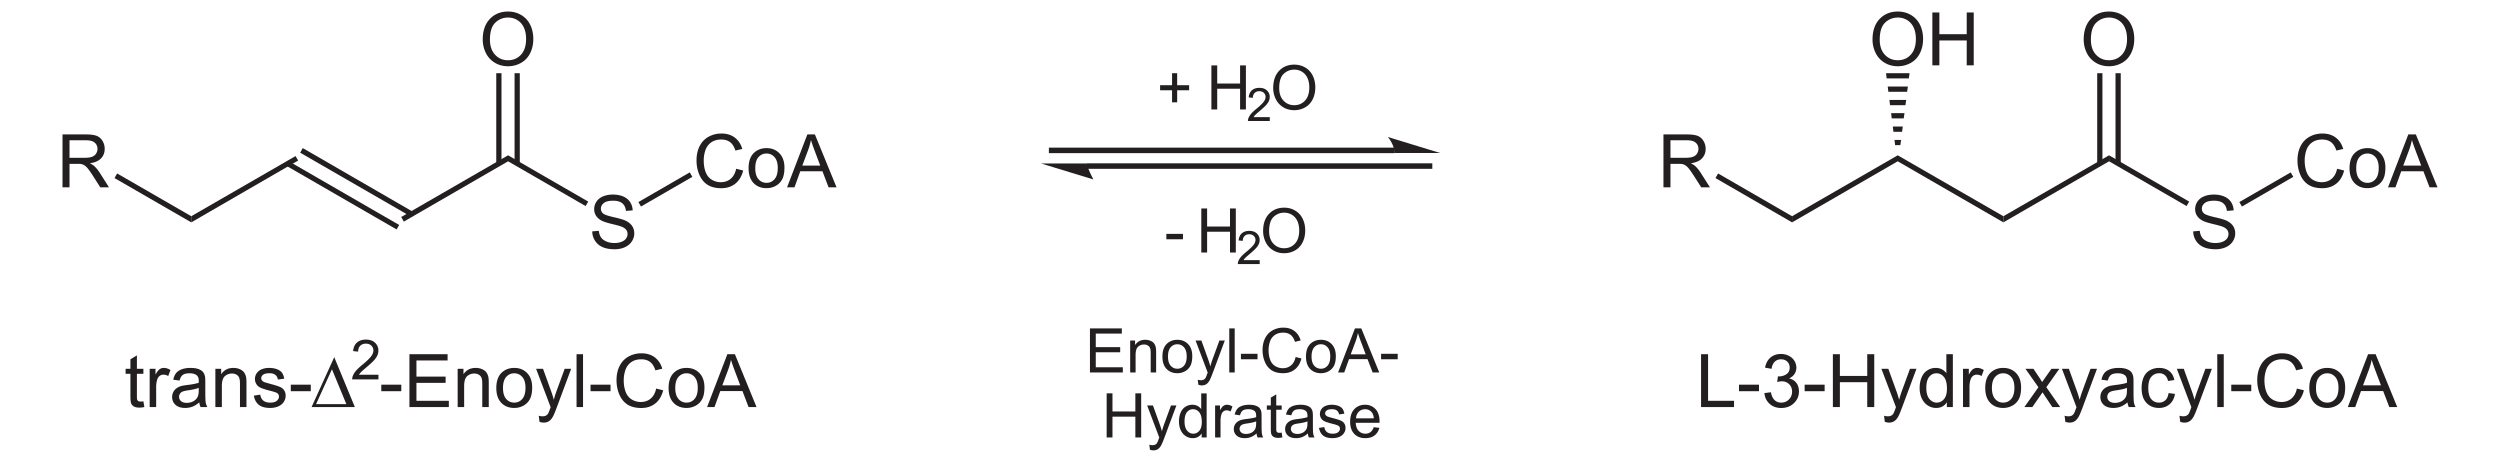 <svg xmlns="http://www.w3.org/2000/svg" width="772.082" height="142.654" style="overflow:visible;enable-background:new 0 0 772.082 142.654" xml:space="preserve"><path style="fill:none;stroke:#231f20;stroke-width:1.7" d="M430.708 46.444h-106.78m11.638 4.845h106.779"/><path style="fill:#231f20" d="m444.768 47.251-16.15-4.94s2.043 2.328 2.043 4.94h14.107M321.506 50.481h14.107c0 .998 2.043 4.94 2.043 4.94l-16.15-4.94"/><path style="fill:#231f20" d="m692.652 71.469 2.141-.188c.102.861.338 1.567.709 2.119.371.552.948.999 1.73 1.339.781.341 1.66.511 2.637.511.868 0 1.635-.129 2.299-.388.664-.258 1.158-.612 1.482-1.063a2.47 2.47 0 0 0 .486-1.474c0-.54-.158-1.012-.475-1.415-.316-.402-.834-.741-1.554-1.016-.462-.18-1.481-.46-3.062-.84-1.58-.379-2.686-.737-3.318-1.073-.819-.431-1.43-.964-1.832-1.602a3.933 3.933 0 0 1-.604-2.142c0-.867.246-1.679.74-2.434.492-.755 1.211-1.328 2.158-1.719.945-.392 1.998-.587 3.154-.587 1.275 0 2.398.206 3.373.616.973.411 1.723 1.016 2.246 1.813.523.797.805 1.702.844 2.711l-2.188.172c-.117-1.093-.514-1.917-1.189-2.476-.678-.558-1.676-.837-2.998-.837-1.376 0-2.379.253-3.008.758-.631.505-.945 1.113-.945 1.825 0 .619.223 1.128.67 1.526.438.399 1.58.809 3.43 1.228 1.85.419 3.119.785 3.809 1.098 1.002.461 1.742 1.045 2.219 1.753.479.708.717 1.522.717 2.445 0 .915-.262 1.776-.785 2.586-.523.81-1.274 1.438-2.254 1.888-.98.45-2.084.675-3.311.675-1.555 0-2.856-.227-3.906-.68-1.051-.453-1.875-1.135-2.473-2.045-.598-.91-.91-1.936-.942-3.084zM739.453 51.107l2.281.574c-.477 1.87-1.333 3.296-2.569 4.277-1.237.981-2.749 1.473-4.536 1.473-1.85 0-3.354-.377-4.514-1.132-1.159-.754-2.041-1.848-2.646-3.278s-.907-2.968-.907-4.609c0-1.79.342-3.353 1.023-4.686.684-1.333 1.654-2.347 2.915-3.038 1.26-.691 2.646-1.038 4.16-1.038 1.717 0 3.16.438 4.33 1.314 1.171.877 1.985 2.108 2.446 3.697l-2.234.527c-.398-1.25-.975-2.16-1.731-2.73-.756-.57-1.709-.855-2.855-.855-1.318 0-2.42.316-3.306.949-.885.633-1.508 1.482-1.866 2.549a10.301 10.301 0 0 0-.538 3.299c0 1.461.213 2.736.637 3.826.426 1.09 1.086 1.904 1.982 2.443a5.55 5.55 0 0 0 2.912.809c1.27 0 2.346-.367 3.227-1.102.881-.735 1.477-1.823 1.789-3.269zM743.488 50.908c0-2.306.641-4.015 1.921-5.124 1.07-.923 2.374-1.384 3.913-1.384 1.71 0 3.108.562 4.193 1.683 1.086 1.122 1.629 2.672 1.629 4.649 0 1.603-.24 2.863-.721 3.781a5.101 5.101 0 0 1-2.097 2.14 6.092 6.092 0 0 1-3.005.763c-1.742 0-3.149-.559-4.223-1.677-1.073-1.117-1.61-2.728-1.61-4.831zm2.172.002c0 1.595.347 2.788 1.041 3.581.694.794 1.568 1.19 2.621 1.19 1.045 0 1.915-.398 2.609-1.196.693-.797 1.041-2.012 1.041-3.646 0-1.54-.35-2.706-1.047-3.499-.698-.794-1.566-1.19-2.604-1.19-1.053 0-1.927.395-2.621 1.185-.693.789-1.04 1.98-1.04 3.575zM756 57.135l6.595-17.188h2.452l7.035 17.188h-2.59l-1.988-5.203h-7.213l-1.877 5.203H756zm4.955-7.063h5.823l-1.786-4.75c-.549-1.444-.958-2.632-1.227-3.563a21.351 21.351 0 0 1-.926 3.278l-1.884 5.035z" transform="matrix(.95 0 0 .95 19.302 3.566)"/><path style="fill:#231f20" d="m707.443 53.236.808 1.378-15.864 9.167-.808-1.376 15.864-9.169zM651.346 49.817v-1.853l24.747 14.297-.806 1.378-23.941-13.822z"/><path style="fill:#231f20" d="M618.713 68.674v-1.9l32.633-18.81v1.853l-32.633 18.857z"/><path style="fill:#231f20" d="M657.065 9.119c0-2.853.766-5.085 2.298-6.698C660.896.807 662.873 0 665.296 0c1.587 0 3.017.379 4.291 1.137a7.429 7.429 0 0 1 2.913 3.171c.669 1.355 1.003 2.894 1.003 4.612 0 1.743-.352 3.302-1.056 4.677-.703 1.375-1.699 2.417-2.989 3.124a8.547 8.547 0 0 1-4.174 1.061c-1.618 0-3.064-.391-4.338-1.172a7.55 7.55 0 0 1-2.896-3.2 9.705 9.705 0 0 1-.985-4.291zm2.344.029c0 2.07.557 3.701 1.671 4.893 1.114 1.192 2.512 1.787 4.192 1.787 1.712 0 3.121-.602 4.228-1.805 1.105-1.203 1.659-2.91 1.659-5.121 0-1.398-.236-2.619-.71-3.662-.473-1.043-1.164-1.852-2.075-2.426-.911-.574-1.933-.861-3.066-.861-1.61 0-2.996.553-4.157 1.658s-1.742 2.952-1.742 5.537z" transform="matrix(.95 0 0 .95 19.302 3.566)"/><path style="fill:#231f20" d="M647.688 22.599h1.614v27.93h-1.614v-27.93zM653.34 22.599h1.616v27.93h-1.616v-27.93zM586.08 49.817v-1.853l32.633 18.81v1.9l-32.632-18.857zM553.45 68.674v-1.9l32.63-18.81v1.853l-32.63 18.857z"/><path style="fill:#231f20" d="M520.449 57.135V39.947h7.615c1.527 0 2.689.154 3.484.464.795.309 1.431.854 1.906 1.637a4.9 4.9 0 0 1 .713 2.593c0 1.22-.393 2.249-1.181 3.086-.788.837-2.003 1.369-3.649 1.596.602.288 1.059.573 1.371.854.664.607 1.291 1.369 1.881 2.285l2.969 4.673h-2.84l-2.27-3.572c-.662-1.031-1.209-1.819-1.637-2.366-.43-.547-.813-.929-1.152-1.147a3.418 3.418 0 0 0-1.035-.457c-.258-.055-.678-.082-1.263-.082h-2.632v7.625h-2.28v-.001zm2.281-9.594h4.877c1.037 0 1.848-.107 2.432-.322.583-.215 1.027-.56 1.33-1.032.304-.473.455-.986.455-1.542 0-.813-.293-1.481-.881-2.005-.588-.524-1.518-.786-2.786-.786h-5.427v5.687z" transform="matrix(.95 0 0 .95 19.302 3.566)"/><path style="fill:#231f20" d="m529.793 54.994.808-1.425 22.848 13.205v1.9l-23.656-13.68z"/><path style="fill:#231f20" d="M532.675 128.584v-17.188h2.281v15.156h8.438v2.031h-10.719v.001zM545.007 123.428v-2.125h6.5v2.125h-6.5zM553.265 124.037l2.109-.281c.241 1.195.651 2.057 1.23 2.584.578.527 1.287.791 2.127.791.996 0 1.833-.344 2.514-1.03.68-.688 1.02-1.538 1.02-2.554 0-.968-.315-1.767-.948-2.396-.631-.628-1.435-.942-2.409-.942-.397 0-.894.078-1.485.234l.233-1.859c.141.016.253.023.339.023.895 0 1.699-.234 2.416-.703.715-.469 1.073-1.191 1.073-2.168 0-.773-.261-1.414-.781-1.922-.521-.508-1.194-.762-2.019-.762-.816 0-1.496.258-2.041.773-.545.515-.895 1.289-1.05 2.32l-2.109-.375c.257-1.414.842-2.51 1.754-3.287.912-.777 2.046-1.166 3.402-1.166a5.59 5.59 0 0 1 2.584.604c.787.403 1.39.952 1.806 1.647a4.23 4.23 0 0 1 .626 2.216c0 .742-.199 1.418-.598 2.028-.398.609-.988 1.094-1.77 1.453 1.016.234 1.805.721 2.367 1.46.563.738.844 1.663.844 2.772 0 1.501-.546 2.773-1.639 3.816-1.092 1.044-2.473 1.565-4.143 1.565-1.506 0-2.756-.449-3.751-1.349-.993-.896-1.561-2.061-1.701-3.492zM566.347 123.428v-2.125h6.5v2.125h-6.5zM575.526 128.584v-17.188h2.281v7.063h8.891v-7.063h2.281v17.188h-2.281v-8.094h-8.891v8.094h-2.281zM592.405 133.374l-.234-1.978c.462.125.864.188 1.208.188.47 0 .845-.078 1.126-.234.282-.156.513-.376.692-.657.133-.211.348-.734.646-1.57.039-.117.102-.289.188-.516l-4.734-12.476h2.255l2.601 7.197c.338.913.64 1.872.906 2.879.249-.956.543-1.894.88-2.815l2.655-7.261h2.108l-4.717 12.671c-.509 1.363-.904 2.303-1.186 2.817-.376.694-.807 1.202-1.293 1.526-.485.323-1.064.485-1.738.485-.408.001-.862-.085-1.363-.256zM612.577 128.584v-1.57c-.79 1.234-1.951 1.852-3.483 1.852a4.881 4.881 0 0 1-2.739-.821c-.833-.547-1.478-1.311-1.935-2.292-.458-.98-.687-2.108-.687-3.383 0-1.243.207-2.37.62-3.383.414-1.013 1.034-1.788 1.861-2.327a4.97 4.97 0 0 1 2.775-.81c.749 0 1.417.159 2.002.476.586.317 1.062.73 1.429 1.239v-6.168h2.109v17.188h-1.952v-.001zm-6.672-6.213c0 1.595.336 2.786 1.008 3.575.672.79 1.465 1.185 2.379 1.185.922 0 1.705-.377 2.35-1.132.645-.754.967-1.904.967-3.452 0-1.704-.328-2.954-.984-3.751-.656-.798-1.465-1.196-2.426-1.196-.938 0-1.721.383-2.35 1.149s-.944 1.973-.944 3.622zM617.831 128.584v-12.453h1.891v1.895c.485-.886.934-1.47 1.345-1.753a2.354 2.354 0 0 1 1.357-.423c.712 0 1.437.228 2.173.682l-.737 1.952c-.516-.297-1.029-.446-1.544-.446-.46 0-.873.139-1.239.416-.366.277-.628.662-.784 1.154a8.227 8.227 0 0 0-.352 2.461v6.516h-2.11v-.001zM625.058 122.357c0-2.306.641-4.015 1.921-5.124 1.07-.923 2.375-1.384 3.913-1.384 1.71 0 3.108.562 4.194 1.683 1.085 1.122 1.628 2.672 1.628 4.649 0 1.603-.24 2.863-.721 3.781a5.096 5.096 0 0 1-2.097 2.14 6.095 6.095 0 0 1-3.005.763c-1.741 0-3.149-.559-4.224-1.677-1.072-1.117-1.609-2.728-1.609-4.831zm2.171.002c0 1.595.347 2.788 1.041 3.581.694.794 1.567 1.19 2.621 1.19 1.045 0 1.915-.398 2.609-1.196.694-.797 1.041-2.012 1.041-3.646 0-1.54-.349-2.706-1.047-3.499-.698-.794-1.566-1.19-2.604-1.19-1.054 0-1.927.395-2.621 1.185-.693.789-1.04 1.981-1.04 3.575zM637.78 128.584l4.562-6.446-4.218-6.007h2.605l1.947 2.922a42.6 42.6 0 0 1 .871 1.382l.952-1.346 2.093-2.958h2.562l-4.233 5.995 4.516 6.458h-2.567l-2.582-3.867-.596-.931-3.331 4.798h-2.581zM651.093 133.374l-.234-1.978c.462.125.864.188 1.208.188.47 0 .845-.078 1.126-.234.282-.156.513-.376.692-.657.133-.211.348-.734.646-1.57.039-.117.102-.289.188-.516l-4.734-12.476h2.255l2.601 7.197c.338.913.64 1.872.906 2.879.249-.956.543-1.894.88-2.815l2.655-7.261h2.108l-4.717 12.671c-.509 1.363-.904 2.303-1.186 2.817-.376.694-.807 1.202-1.293 1.526-.485.323-1.064.485-1.738.485-.408.001-.862-.085-1.363-.256zM671.312 127.053c-.785.663-1.538 1.13-2.26 1.403a6.527 6.527 0 0 1-2.321.409c-1.365 0-2.414-.334-3.147-1.003-.733-.668-1.1-1.523-1.1-2.563 0-.61.139-1.168.415-1.672.277-.504.64-.909 1.088-1.214a5.058 5.058 0 0 1 1.516-.692c.412-.109 1.037-.215 1.871-.316 1.7-.203 2.951-.445 3.755-.728.008-.288.012-.472.012-.55 0-.858-.199-1.463-.597-1.814-.538-.476-1.337-.714-2.397-.714-.991 0-1.722.173-2.193.52-.471.347-.821.96-1.047 1.84l-2.063-.281c.188-.882.495-1.594.925-2.137.43-.542 1.05-.96 1.862-1.253.812-.292 1.753-.438 2.822-.438 1.062 0 1.924.125 2.588.375.663.25 1.151.563 1.464.942.312.379.53.857.655 1.435.07.359.105 1.009.105 1.946v2.814c0 1.963.045 3.204.136 3.725.09.521.269 1.02.536 1.497h-2.203c-.219-.437-.36-.946-.422-1.531zm-.172-4.719c-.765.313-1.913.578-3.443.797-.866.125-1.479.266-1.839.422a1.805 1.805 0 0 0-1.124 1.688c0 .563.212 1.031.637 1.406.425.375 1.047.563 1.865.563.811 0 1.531-.178 2.162-.534a3.281 3.281 0 0 0 1.392-1.459c.226-.477.339-1.18.339-2.108l.011-.775zM684.659 124.021l2.078.281c-.227 1.427-.807 2.545-1.741 3.352-.934.808-2.08 1.211-3.44 1.211-1.704 0-3.073-.557-4.108-1.671-1.036-1.113-1.554-2.711-1.554-4.79 0-1.345.223-2.521.668-3.529.445-1.008 1.123-1.765 2.033-2.269a6.02 6.02 0 0 1 2.971-.757c1.352 0 2.457.342 3.316 1.025.859.683 1.41 1.654 1.652 2.912l-2.047.313c-.195-.835-.541-1.462-1.037-1.884-.496-.421-1.096-.632-1.799-.632-1.063 0-1.926.382-2.59 1.144-.664.763-.996 1.969-.996 3.618 0 1.673.32 2.89.96 3.647.641.759 1.477 1.138 2.507 1.138.827 0 1.519-.254 2.073-.763.554-.507.906-1.29 1.054-2.346zM688.44 133.374l-.234-1.978c.462.125.864.188 1.208.188.47 0 .845-.078 1.126-.234.282-.156.513-.376.692-.657.133-.211.348-.734.646-1.57.039-.117.102-.289.188-.516l-4.734-12.476h2.255l2.601 7.197c.338.913.64 1.872.906 2.879.249-.956.543-1.894.88-2.815l2.655-7.261h2.108l-4.717 12.671c-.509 1.363-.904 2.303-1.186 2.817-.376.694-.807 1.202-1.293 1.526-.485.323-1.064.485-1.738.485-.407.001-.862-.085-1.363-.256zM700.487 128.584v-17.188h2.109v17.188h-2.109zM705.038 123.428v-2.125h6.5v2.125h-6.5zM726.374 122.557l2.281.574c-.476 1.87-1.333 3.296-2.569 4.277-1.237.981-2.75 1.473-4.537 1.473-1.85 0-3.354-.377-4.513-1.132-1.159-.754-2.041-1.848-2.646-3.278-.605-1.431-.907-2.968-.907-4.609 0-1.79.341-3.353 1.024-4.686.682-1.333 1.653-2.347 2.914-3.038 1.26-.691 2.646-1.038 4.16-1.038 1.717 0 3.16.438 4.33 1.314 1.171.877 1.986 2.108 2.446 3.697l-2.234.527c-.397-1.25-.976-2.16-1.731-2.73-.757-.57-1.709-.855-2.855-.855-1.318 0-2.42.316-3.306.949-.886.633-1.507 1.482-1.866 2.549a10.274 10.274 0 0 0-.538 3.299c0 1.461.212 2.736.638 3.826.424 1.09 1.085 1.904 1.981 2.443a5.549 5.549 0 0 0 2.911.809c1.271 0 2.347-.367 3.228-1.102.881-.735 1.478-1.824 1.789-3.269zM730.409 122.357c0-2.306.641-4.015 1.921-5.124 1.07-.923 2.375-1.384 3.913-1.384 1.71 0 3.108.562 4.194 1.683 1.085 1.122 1.628 2.672 1.628 4.649 0 1.603-.24 2.863-.721 3.781a5.096 5.096 0 0 1-2.097 2.14 6.095 6.095 0 0 1-3.005.763c-1.741 0-3.149-.559-4.224-1.677-1.072-1.117-1.609-2.728-1.609-4.831zm2.172.002c0 1.595.347 2.788 1.041 3.581.694.794 1.567 1.19 2.621 1.19 1.045 0 1.915-.398 2.609-1.196.694-.797 1.041-2.012 1.041-3.646 0-1.54-.349-2.706-1.047-3.499-.698-.794-1.566-1.19-2.604-1.19-1.054 0-1.927.395-2.621 1.185-.693.789-1.04 1.981-1.04 3.575zM742.92 128.584l6.596-17.188h2.452l7.035 17.188h-2.59l-1.988-5.203h-7.213l-1.877 5.203h-2.415zm4.956-7.063h5.823l-1.786-4.75c-.55-1.444-.958-2.632-1.227-3.563a21.58 21.58 0 0 1-.926 3.278l-1.884 5.035zM172.203 71.469l2.141-.188c.102.861.338 1.567.709 2.119.371.552.948.999 1.729 1.339.781.341 1.661.511 2.638.511.868 0 1.634-.129 2.298-.388.664-.258 1.159-.612 1.483-1.063.324-.45.486-.941.486-1.474 0-.54-.158-1.012-.475-1.415-.317-.402-.835-.741-1.554-1.016-.461-.18-1.482-.46-3.062-.84-1.58-.379-2.686-.737-3.318-1.073-.82-.431-1.431-.964-1.833-1.602a3.932 3.932 0 0 1-.603-2.142c0-.867.246-1.679.739-2.434.492-.755 1.212-1.328 2.158-1.719.946-.392 1.998-.587 3.155-.587 1.274 0 2.398.206 3.372.616.974.411 1.723 1.016 2.246 1.813.524.798.806 1.702.845 2.711l-2.188.172c-.117-1.093-.515-1.917-1.19-2.476-.677-.558-1.676-.837-2.997-.837-1.376 0-2.38.253-3.009.758-.63.505-.944 1.113-.944 1.825 0 .619.223 1.128.669 1.526.438.399 1.581.809 3.431 1.228 1.85.419 3.119.785 3.808 1.098 1.002.461 1.742 1.045 2.22 1.753.478.708.717 1.522.717 2.445 0 .915-.262 1.776-.785 2.586-.523.81-1.275 1.438-2.255 1.888-.98.45-2.084.675-3.31.675-1.555 0-2.857-.227-3.907-.68-1.051-.453-1.875-1.135-2.472-2.045-.596-.907-.911-1.936-.942-3.084zM219.003 51.107l2.281.574c-.476 1.87-1.333 3.296-2.569 4.277-1.237.981-2.75 1.473-4.537 1.473-1.85 0-3.354-.377-4.513-1.132-1.159-.754-2.041-1.848-2.646-3.278-.605-1.431-.907-2.968-.907-4.609 0-1.79.341-3.353 1.024-4.686.683-1.333 1.654-2.347 2.915-3.038 1.26-.691 2.646-1.038 4.16-1.038 1.717 0 3.16.438 4.33 1.314 1.171.877 1.986 2.108 2.446 3.697l-2.234.527c-.398-1.25-.975-2.16-1.731-2.73-.757-.57-1.709-.855-2.855-.855-1.318 0-2.42.316-3.306.949-.885.633-1.507 1.482-1.866 2.549a10.274 10.274 0 0 0-.538 3.299c0 1.461.212 2.736.637 3.826.425 1.09 1.085 1.904 1.982 2.443a5.552 5.552 0 0 0 2.912.809c1.271 0 2.346-.367 3.227-1.102.881-.735 1.476-1.823 1.788-3.269zM223.038 50.908c0-2.306.641-4.015 1.921-5.124 1.07-.923 2.375-1.384 3.913-1.384 1.71 0 3.108.562 4.194 1.683 1.085 1.122 1.628 2.672 1.628 4.649 0 1.603-.24 2.863-.721 3.781a5.096 5.096 0 0 1-2.097 2.14 6.092 6.092 0 0 1-3.005.763c-1.742 0-3.149-.559-4.223-1.677-1.073-1.117-1.61-2.728-1.61-4.831zm2.172.002c0 1.595.347 2.788 1.041 3.581.694.794 1.568 1.19 2.621 1.19 1.045 0 1.915-.398 2.609-1.196.694-.797 1.041-2.012 1.041-3.646 0-1.54-.349-2.706-1.047-3.499-.698-.794-1.566-1.19-2.604-1.19-1.053 0-1.927.395-2.621 1.185-.693.789-1.04 1.98-1.04 3.575zM235.549 57.135l6.595-17.188h2.452l7.035 17.188h-2.59l-1.988-5.203h-7.213l-1.877 5.203h-2.414zm4.956-7.063h5.823l-1.786-4.75c-.549-1.444-.958-2.632-1.227-3.563a21.465 21.465 0 0 1-.926 3.278l-1.884 5.035z" transform="matrix(.95 0 0 .95 19.302 3.566)"/><path style="fill:#231f20" d="m213.016 53.236.807 1.378-15.865 9.167-.807-1.376 15.865-9.169zM156.918 49.817v-1.853l24.748 14.297-.808 1.378-23.94-13.822zM124.713 68.436l-.807-1.425 33.012-19.047v1.853l-32.205 18.62z"/><path style="fill:#231f20" d="M136.615 9.119c0-2.853.766-5.085 2.298-6.698C140.445.807 142.423 0 144.846 0c1.587 0 3.017.379 4.291 1.137a7.437 7.437 0 0 1 2.914 3.171c.669 1.356 1.002 2.894 1.002 4.612 0 1.743-.352 3.302-1.055 4.677-.703 1.375-1.7 2.417-2.99 3.124a8.547 8.547 0 0 1-4.174 1.061c-1.618 0-3.064-.391-4.338-1.172a7.55 7.55 0 0 1-2.896-3.2 9.689 9.689 0 0 1-.985-4.291zm2.344.029c0 2.07.557 3.701 1.671 4.893 1.114 1.192 2.512 1.787 4.192 1.787 1.712 0 3.121-.602 4.228-1.805 1.106-1.203 1.659-2.91 1.659-5.121 0-1.398-.236-2.619-.709-3.662-.473-1.043-1.165-1.852-2.076-2.426-.911-.574-1.933-.861-3.066-.861-1.61 0-2.996.553-4.157 1.658s-1.742 2.952-1.742 5.537z" transform="matrix(.95 0 0 .95 19.302 3.566)"/><path style="fill:#231f20" d="M153.26 22.599h1.616v27.93h-1.615v-27.93zM158.913 22.599h1.615v27.93h-1.615v-27.93zM88.423 51.194l.808-1.377 34.057 19.664-.807 1.378-34.058-19.665zM92.698 47.156l.808-1.425 34.01 19.665-.808 1.378-34.01-19.618z"/><path style="fill:#231f20" d="M59.068 68.674v-1.9L91.273 48.2l.808 1.379-33.013 19.094z"/><path style="fill:#231f20" d="M0 57.135V39.947h7.614c1.528 0 2.689.154 3.485.464.795.309 1.431.854 1.906 1.637a4.9 4.9 0 0 1 .713 2.593c0 1.22-.394 2.249-1.181 3.086-.787.837-2.003 1.369-3.649 1.596.602.288 1.058.573 1.371.854.664.607 1.291 1.369 1.88 2.285l2.969 4.673h-2.84L10 53.563c-.663-1.031-1.209-1.819-1.638-2.366-.429-.547-.812-.929-1.152-1.148a3.404 3.404 0 0 0-1.035-.457c-.258-.055-.679-.082-1.263-.082H2.281v7.625H0zm2.281-9.594h4.877c1.037 0 1.847-.107 2.431-.322.583-.215 1.027-.56 1.331-1.032.303-.473.455-.986.455-1.542 0-.813-.294-1.481-.882-2.005-.588-.524-1.517-.786-2.786-.786H2.281v5.687z" transform="matrix(.95 0 0 .95 19.302 3.566)"/><path style="fill:#231f20" d="m35.366 54.994.807-1.425 22.895 13.205v1.9l-23.702-13.68z"/><path style="fill:#231f20" d="m26.297 126.705.313 1.863a7.857 7.857 0 0 1-1.597.188c-.767 0-1.361-.121-1.784-.364-.423-.242-.72-.561-.892-.956-.172-.395-.258-1.226-.258-2.493v-7.171h-1.563v-1.641h1.563v-3.082l2.109-1.266v4.348h2.109v1.641h-2.109v7.29c0 .603.037.99.11 1.162.074.172.194.31.361.411.167.101.406.152.717.152.233 0 .54-.027.921-.082zM28.34 128.584v-12.453h1.891v1.895c.485-.886.934-1.47 1.345-1.753a2.354 2.354 0 0 1 1.357-.423c.712 0 1.437.228 2.173.682l-.738 1.952c-.515-.297-1.029-.446-1.543-.446-.46 0-.873.139-1.239.416-.366.277-.628.662-.784 1.154a8.227 8.227 0 0 0-.352 2.461v6.516h-2.11v-.001zM44.473 127.053c-.785.663-1.538 1.13-2.26 1.403a6.525 6.525 0 0 1-2.322.409c-1.365 0-2.414-.334-3.147-1.003-.733-.668-1.1-1.523-1.1-2.563 0-.61.139-1.168.415-1.672.277-.504.64-.909 1.088-1.214a5.075 5.075 0 0 1 1.515-.692c.413-.109 1.037-.215 1.872-.316 1.7-.203 2.952-.445 3.755-.728.008-.288.012-.472.012-.55 0-.858-.199-1.463-.597-1.814-.538-.476-1.337-.714-2.397-.714-.991 0-1.722.173-2.193.52-.471.347-.821.96-1.047 1.84l-2.063-.281c.188-.882.496-1.594.925-2.137.43-.542 1.05-.96 1.862-1.253.812-.292 1.752-.438 2.822-.438 1.062 0 1.924.125 2.588.375.663.25 1.151.563 1.463.942.312.379.531.857.656 1.435.07.359.105 1.009.105 1.946v2.814c0 1.963.045 3.204.136 3.725.09.521.269 1.02.536 1.497h-2.203c-.218-.437-.359-.946-.421-1.531zm-.172-4.719c-.765.313-1.913.578-3.443.797-.866.125-1.479.266-1.839.422a1.805 1.805 0 0 0-1.124 1.688c0 .563.212 1.031.637 1.406.425.375 1.047.563 1.865.563.811 0 1.531-.178 2.162-.534a3.281 3.281 0 0 0 1.392-1.459c.226-.477.339-1.18.339-2.108l.011-.775zM49.695 128.584v-12.453h1.891v1.77c.915-1.367 2.235-2.051 3.963-2.051.75 0 1.44.135 2.069.404.629.271 1.1.624 1.413 1.062.313.438.532.957.657 1.56.078.391.117 1.075.117 2.052v7.657h-2.109v-7.575c0-.86-.082-1.504-.246-1.93a2.037 2.037 0 0 0-.872-1.021c-.418-.254-.908-.381-1.47-.381-.898 0-1.673.285-2.325.856-.651.57-.978 1.653-.978 3.248v6.802h-2.11zM62.199 124.865l2.094-.328c.117.837.443 1.479.978 1.925.535.446 1.283.669 2.243.669.968 0 1.687-.197 2.155-.593.468-.395.703-.857.703-1.39 0-.478-.206-.853-.618-1.126-.288-.188-1.005-.426-2.152-.716-1.544-.391-2.617-.729-3.215-1.015-.6-.285-1.054-.68-1.363-1.184a3.135 3.135 0 0 1-.464-1.671c0-.555.127-1.069.381-1.542.254-.473.6-.865 1.037-1.178.328-.242.775-.448 1.342-.616a6.383 6.383 0 0 1 1.822-.252c.977 0 1.834.142 2.572.423.738.282 1.283.664 1.635 1.146.352.482.594 1.125.727 1.932l-2.063.281c-.094-.644-.365-1.145-.813-1.506-.448-.36-1.082-.541-1.901-.541-.967 0-1.658.16-2.071.481-.414.32-.62.695-.62 1.126 0 .273.086.521.258.739.171.227.44.414.807.563.21.078.831.258 1.861.54 1.489.398 2.529.725 3.119.979.59.255 1.053.624 1.389 1.108.336.484.504 1.086.504 1.806 0 .703-.205 1.366-.616 1.987-.411.621-1.003 1.103-1.777 1.442-.774.339-1.649.51-2.627.51-1.618 0-2.852-.336-3.7-1.009-.851-.67-1.392-1.668-1.627-2.99zM74.215 123.428v-2.125h6.5v2.125h-6.5zM95.042 128.584H80.965l7.375-16.229 6.702 16.229zm-2.77-.969-4.678-11.328-5.159 11.328h9.837zM102.712 118.068v1.516h-8.531c-.012-.381.05-.747.186-1.099.218-.58.567-1.151 1.048-1.713.48-.562 1.17-1.211 2.07-1.947 1.396-1.153 2.342-2.064 2.84-2.734.498-.67.747-1.305.747-1.903 0-.626-.225-1.153-.675-1.584-.45-.43-1.037-.645-1.76-.645-.766 0-1.377.229-1.836.688-.459.459-.691 1.094-.697 1.905l-1.625-.172c.111-1.216.531-2.142 1.26-2.778.728-.638 1.706-.956 2.934-.956 1.239 0 2.22.343 2.942 1.029.722.686 1.083 1.536 1.083 2.55 0 .516-.106 1.023-.317 1.521-.211.498-.563 1.023-1.053 1.574-.491.551-1.304 1.307-2.44 2.268-.951.798-1.562 1.338-1.833 1.623a5.182 5.182 0 0 0-.673.856h6.33v.001zM103.633 123.428v-2.125h6.5v2.125h-6.5zM112.782 128.584v-17.188h12.406v2.031h-10.125v5.25h9.484v2.031h-9.484v5.844h10.531v2.031h-12.812v.001zM128.461 128.584v-12.453h1.891v1.77c.915-1.367 2.235-2.051 3.963-2.051.75 0 1.44.135 2.069.404.629.271 1.1.624 1.413 1.062.313.438.532.957.657 1.56.078.391.117 1.075.117 2.052v7.657h-2.109v-7.575c0-.86-.082-1.504-.246-1.93a2.037 2.037 0 0 0-.872-1.021c-.418-.254-.908-.381-1.47-.381-.898 0-1.673.285-2.325.856-.651.57-.978 1.653-.978 3.248v6.802h-2.11zM141.028 122.357c0-2.306.641-4.015 1.921-5.124 1.07-.923 2.375-1.384 3.913-1.384 1.71 0 3.108.562 4.194 1.683 1.085 1.122 1.628 2.672 1.628 4.649 0 1.603-.24 2.863-.721 3.781a5.096 5.096 0 0 1-2.097 2.14 6.092 6.092 0 0 1-3.005.763c-1.742 0-3.149-.559-4.223-1.677-1.073-1.117-1.61-2.728-1.61-4.831zm2.172.002c0 1.595.347 2.788 1.041 3.581.694.794 1.568 1.19 2.621 1.19 1.045 0 1.915-.398 2.609-1.196.694-.797 1.041-2.012 1.041-3.646 0-1.54-.349-2.706-1.047-3.499-.698-.794-1.566-1.19-2.604-1.19-1.053 0-1.927.395-2.621 1.185-.694.789-1.04 1.981-1.04 3.575zM155.063 133.374l-.234-1.978c.461.125.864.188 1.208.188.47 0 .845-.078 1.126-.234.282-.156.513-.376.692-.657.133-.211.348-.734.646-1.57.039-.117.102-.289.188-.516l-4.734-12.476h2.255l2.601 7.197c.338.913.64 1.872.906 2.879.25-.956.543-1.894.88-2.815l2.655-7.261h2.109l-4.717 12.671c-.509 1.363-.905 2.303-1.186 2.817-.376.694-.807 1.202-1.292 1.526-.486.323-1.065.485-1.739.485-.409.001-.863-.085-1.364-.256zM167.11 128.584v-17.188h2.109v17.188h-2.109zM171.661 123.428v-2.125h6.5v2.125h-6.5zM192.997 122.557l2.281.574c-.476 1.87-1.333 3.296-2.569 4.277-1.237.981-2.75 1.473-4.537 1.473-1.85 0-3.354-.377-4.513-1.132-1.159-.754-2.041-1.848-2.646-3.278-.605-1.431-.907-2.968-.907-4.609 0-1.79.341-3.353 1.024-4.686.683-1.333 1.654-2.347 2.915-3.038 1.26-.691 2.646-1.038 4.16-1.038 1.717 0 3.16.438 4.33 1.314 1.171.877 1.986 2.108 2.446 3.697l-2.234.527c-.398-1.25-.975-2.16-1.731-2.73-.757-.57-1.709-.855-2.855-.855-1.318 0-2.42.316-3.306.949-.885.633-1.507 1.482-1.866 2.549a10.274 10.274 0 0 0-.538 3.299c0 1.461.212 2.736.637 3.826.425 1.09 1.085 1.904 1.982 2.443a5.552 5.552 0 0 0 2.912.809c1.271 0 2.346-.367 3.227-1.102.881-.735 1.476-1.824 1.788-3.269zM197.032 122.357c0-2.306.641-4.015 1.921-5.124 1.07-.923 2.375-1.384 3.913-1.384 1.71 0 3.108.562 4.194 1.683 1.085 1.122 1.628 2.672 1.628 4.649 0 1.603-.24 2.863-.721 3.781a5.096 5.096 0 0 1-2.097 2.14 6.092 6.092 0 0 1-3.005.763c-1.742 0-3.149-.559-4.223-1.677-1.073-1.117-1.61-2.728-1.61-4.831zm2.172.002c0 1.595.347 2.788 1.041 3.581.694.794 1.568 1.19 2.621 1.19 1.045 0 1.915-.398 2.609-1.196.694-.797 1.041-2.012 1.041-3.646 0-1.54-.349-2.706-1.047-3.499-.698-.794-1.566-1.19-2.604-1.19-1.053 0-1.927.395-2.621 1.185-.694.789-1.04 1.981-1.04 3.575zM209.543 128.584l6.595-17.188h2.452l7.035 17.188h-2.59l-1.988-5.203h-7.213l-1.877 5.203h-2.414zm4.956-7.063h5.823l-1.786-4.75c-.549-1.444-.958-2.632-1.227-3.563a21.465 21.465 0 0 1-.926 3.278l-1.884 5.035zM588.416 9.119c0-2.853.766-5.085 2.297-6.698C592.246.807 594.223 0 596.646 0c1.586 0 3.017.379 4.291 1.137a7.441 7.441 0 0 1 2.913 3.171c.669 1.356 1.003 2.894 1.003 4.612 0 1.743-.352 3.302-1.056 4.677-.704 1.375-1.7 2.417-2.989 3.124a8.553 8.553 0 0 1-4.174 1.061c-1.619 0-3.064-.391-4.338-1.172a7.537 7.537 0 0 1-2.896-3.2 9.701 9.701 0 0 1-.984-4.291zm2.344.029c0 2.07.557 3.701 1.67 4.893 1.115 1.191 2.512 1.787 4.193 1.787 1.711 0 3.121-.602 4.227-1.805 1.106-1.203 1.66-2.91 1.66-5.121 0-1.398-.236-2.619-.71-3.662-.474-1.043-1.165-1.852-2.075-2.426-.911-.574-1.934-.861-3.066-.861-1.611 0-2.996.553-4.158 1.658-1.161 1.106-1.741 2.952-1.741 5.537zM607.865 17.484V.297h2.281V7.36h8.891V.297h2.281v17.188h-2.281V9.391h-8.891v8.094h-2.281v-.001z" transform="matrix(.95 0 0 .95 19.302 3.566)"/><path style="fill:#231f20" d="M582.47 22.599h7.268l-.237 1.615h-6.84l-.19-1.615zM582.993 26.731h6.222l-.236 1.615h-5.796l-.19-1.615zM583.515 30.864h5.178l-.237 1.616h-4.75l-.191-1.616zM584.038 34.949h4.133l-.238 1.615h-3.706l-.189-1.615zM584.562 39.081h3.087l-.237 1.615h-2.661l-.19-1.615zM585.083 43.214h2.043l-.238 1.616h-1.614l-.19-1.616z"/><path style="fill:#231f20" d="M334.012 117.334v-14.328h10.359v1.688h-8.469v4.391h7.938v1.688h-7.938v4.875h8.797v1.688h-10.687v-.002zM347.086 117.334v-10.391h1.594v1.475c.762-1.14 1.861-1.709 3.3-1.709.625 0 1.199.112 1.723.338.524.225.916.52 1.176.885.26.365.442.8.547 1.302.065.326.098.896.098 1.712v6.389h-1.766v-6.316c0-.718-.068-1.253-.205-1.608a1.702 1.702 0 0 0-.727-.852c-.348-.211-.756-.317-1.224-.317-.748 0-1.394.238-1.937.714-.543.477-.814 1.379-.814 2.709v5.671h-1.765v-.002zM357.569 112.139c0-1.924.533-3.349 1.6-4.275.891-.77 1.976-1.154 3.257-1.154 1.424 0 2.587.468 3.491 1.404.903.936 1.355 2.229 1.355 3.879 0 1.337-.2 2.389-.6 3.155a4.255 4.255 0 0 1-1.746 1.785 5.07 5.07 0 0 1-2.501.636c-1.45 0-2.622-.466-3.516-1.399-.893-.933-1.34-2.276-1.34-4.031zm1.812-.005c0 1.33.288 2.326.865 2.988.577.662 1.303.993 2.179.993.869 0 1.592-.333 2.169-.998s.865-1.679.865-3.042c0-1.285-.29-2.258-.87-2.92-.581-.662-1.302-.993-2.164-.993-.875 0-1.602.329-2.179.988-.577.659-.865 1.654-.865 2.984zM369.254 121.325l-.203-1.632c.387.104.724.156 1.013.156.393 0 .708-.065.943-.196.236-.13.43-.313.58-.548.111-.177.292-.614.541-1.313.033-.098.085-.241.157-.431l-3.938-10.419h1.887l2.162 6.01c.28.763.531 1.563.753 2.404a23.96 23.96 0 0 1 .727-2.347l2.222-6.067h1.758l-3.938 10.569c-.425 1.137-.756 1.92-.991 2.349-.314.578-.675 1.002-1.081 1.271-.406.269-.89.404-1.453.404-.34.002-.72-.069-1.139-.21zM379.301 117.334v-14.328h1.766v14.328h-1.766zM383.088 113.037v-1.766h5.406v1.766h-5.406zM400.873 112.301l1.891.479c-.396 1.558-1.109 2.745-2.141 3.563-1.032.818-2.291 1.227-3.779 1.227-1.541 0-2.795-.314-3.76-.942-.967-.629-1.701-1.539-2.205-2.731s-.756-2.472-.756-3.84c0-1.491.285-2.793.854-3.903.569-1.11 1.377-1.954 2.428-2.531 1.049-.576 2.205-.864 3.465-.864 1.43 0 2.633.365 3.607 1.095.975.73 1.654 1.756 2.037 3.079l-1.859.439c-.331-1.042-.813-1.8-1.441-2.275-.631-.476-1.424-.713-2.379-.713-1.099 0-2.017.264-2.754.791-.738.527-1.256 1.235-1.555 2.124a8.565 8.565 0 0 0-.449 2.749c0 1.218.178 2.28.531 3.188.355.908.906 1.587 1.654 2.036a4.631 4.631 0 0 0 2.428.674c1.061 0 1.957-.306 2.691-.918.734-.612 1.232-1.523 1.492-2.727zM404.238 112.139c0-1.924.533-3.349 1.6-4.275.891-.77 1.977-1.154 3.258-1.154 1.424 0 2.587.468 3.49 1.404.904.936 1.355 2.229 1.355 3.879 0 1.337-.199 2.389-.6 3.155a4.25 4.25 0 0 1-1.746 1.785 5.068 5.068 0 0 1-2.5.636c-1.45 0-2.622-.466-3.516-1.399-.893-.933-1.341-2.276-1.341-4.031zm1.813-.005c0 1.33.289 2.326.865 2.988.578.662 1.304.993 2.18.993.868 0 1.592-.333 2.168-.998.577-.665.865-1.679.865-3.042 0-1.285-.289-2.258-.869-2.92-.581-.662-1.303-.993-2.164-.993-.876 0-1.602.329-2.18.988-.576.659-.865 1.654-.865 2.984zM414.674 117.334l5.49-14.328h2.061l5.842 14.328h-2.158l-1.664-4.344h-6.012l-1.559 4.344h-2zm4.113-5.891h4.865l-1.488-3.958c-.457-1.203-.801-2.202-1.029-2.995a20.004 20.004 0 0 1-.777 2.764l-1.571 4.189zM428.654 113.037v-1.766h5.406v1.766h-5.406zM339.443 138.451v-14.328h1.891v5.891h7.438v-5.891h1.891v14.328h-1.891v-6.75h-7.438v6.75h-1.891zM353.512 142.442l-.203-1.632c.387.104.724.156 1.013.156.393 0 .708-.065.943-.196.236-.13.43-.313.58-.548.111-.177.292-.614.541-1.313.033-.098.085-.241.157-.431l-3.938-10.419h1.887l2.162 6.01c.28.763.531 1.563.753 2.404a23.96 23.96 0 0 1 .727-2.347l2.222-6.067h1.758l-3.938 10.569c-.425 1.137-.756 1.92-.991 2.349-.314.578-.675 1.002-1.081 1.271-.406.269-.89.404-1.453.404-.34.002-.72-.069-1.139-.21zM370.324 138.451v-1.317c-.659 1.035-1.627 1.552-2.905 1.552a4.08 4.08 0 0 1-2.284-.685c-.695-.457-1.233-1.094-1.614-1.913-.382-.818-.572-1.759-.572-2.822 0-1.037.172-1.978.517-2.822.345-.844.861-1.492 1.55-1.942a4.142 4.142 0 0 1 2.311-.675c.624 0 1.18.132 1.667.396.487.263.884.605 1.189 1.028v-5.127h1.766v14.328h-1.625v-.001zm-5.562-5.19c0 1.33.281 2.325.843 2.983.562.659 1.226.988 1.991.988.771 0 1.427-.314 1.966-.944.54-.629.809-1.589.809-2.881 0-1.422-.274-2.465-.824-3.13-.55-.665-1.226-.998-2.03-.998-.785 0-1.44.319-1.967.959-.526.639-.788 1.647-.788 3.023zM374.697 138.451V128.06h1.594v1.568c.403-.733.775-1.218 1.116-1.452a1.96 1.96 0 0 1 1.127-.351c.591 0 1.192.188 1.804.565l-.611 1.631c-.429-.256-.857-.384-1.286-.384-.383 0-.728.116-1.033.348-.305.232-.523.554-.653.965a6.92 6.92 0 0 0-.292 2.056v5.444h-1.766v.001zM388.186 137.154c-.658.56-1.289.955-1.895 1.186a5.421 5.421 0 0 1-1.948.346c-1.146 0-2.025-.278-2.641-.837-.615-.557-.923-1.27-.923-2.137 0-.509.116-.974.349-1.395a2.87 2.87 0 0 1 .913-1.012c.376-.255.8-.447 1.271-.578.347-.091.87-.179 1.571-.264 1.427-.17 2.477-.371 3.151-.606.006-.241.01-.396.01-.461 0-.719-.167-1.226-.502-1.52-.453-.398-1.126-.598-2.019-.598-.834 0-1.45.145-1.847.434-.397.289-.691.801-.882 1.535l-1.719-.234c.157-.734.415-1.327.775-1.779.359-.451.88-.799 1.561-1.043.68-.243 1.469-.365 2.365-.365.89 0 1.612.104 2.168.312.556.209.965.47 1.227.785.262.315.444.713.549 1.194.059.299.088.841.088 1.624v2.354c0 1.641.036 2.678.107 3.11.071.434.213.849.424 1.246h-1.844a4.25 4.25 0 0 1-.309-1.297zm-.141-3.922c-.644.262-1.609.483-2.897.667-.729.104-1.245.222-1.547.353a1.503 1.503 0 0 0-.946 1.411c0 .471.179.863.536 1.177.357.314.88.471 1.569.471.682 0 1.289-.148 1.82-.446a2.753 2.753 0 0 0 1.171-1.221c.19-.398.285-.986.285-1.764l.009-.648zM396.34 136.883l.234 1.553a6.518 6.518 0 0 1-1.326.156c-.638 0-1.133-.101-1.483-.304-.352-.201-.599-.467-.741-.797-.144-.329-.215-1.021-.215-2.078v-5.978h-1.297v-1.375h1.297v-2.568l1.766-1.055v3.623h1.766v1.375h-1.766v6.077c0 .502.031.825.093.969a.732.732 0 0 0 .302.343c.141.085.34.127.601.127.193 0 .45-.022.769-.068zM404.865 137.154c-.658.56-1.289.955-1.895 1.186a5.421 5.421 0 0 1-1.948.346c-1.146 0-2.025-.278-2.641-.837-.615-.557-.923-1.27-.923-2.137 0-.509.116-.974.349-1.395a2.87 2.87 0 0 1 .913-1.012c.376-.255.8-.447 1.271-.578.347-.091.87-.179 1.571-.264 1.427-.17 2.478-.371 3.151-.606.006-.241.01-.396.01-.461 0-.719-.168-1.226-.502-1.52-.453-.398-1.127-.598-2.02-.598-.834 0-1.449.145-1.847.434-.398.289-.691.801-.882 1.535l-1.719-.234c.157-.734.415-1.327.775-1.779.359-.451.88-.799 1.561-1.043.68-.243 1.469-.365 2.365-.365.89 0 1.612.104 2.168.312.557.209.966.47 1.228.785.262.315.444.713.55 1.194.059.299.088.841.088 1.624v2.354c0 1.641.035 2.678.107 3.11.071.434.213.849.424 1.246h-1.844a4.28 4.28 0 0 1-.31-1.297zm-.14-3.922c-.645.262-1.609.483-2.897.667-.729.104-1.245.222-1.547.353a1.503 1.503 0 0 0-.946 1.411c0 .471.179.863.536 1.177.357.314.88.471 1.569.471.682 0 1.288-.148 1.819-.446a2.753 2.753 0 0 0 1.171-1.221c.189-.398.285-.986.285-1.764l.01-.648zM408.473 135.357l1.734-.281c.098.696.37 1.229.816 1.601.447.37 1.072.556 1.874.556.81 0 1.409-.164 1.801-.493.392-.328.587-.714.587-1.156 0-.396-.172-.709-.515-.937-.239-.156-.838-.354-1.796-.596-1.29-.326-2.185-.608-2.684-.847-.499-.239-.877-.567-1.135-.988a2.618 2.618 0 0 1-.387-1.395c0-.463.105-.893.317-1.287.212-.394.501-.723.865-.983.273-.202.646-.374 1.119-.515a5.33 5.33 0 0 1 1.521-.21c.814 0 1.529.117 2.146.351.616.234 1.07.552 1.363.951.294.4.495.936.606 1.604l-1.719.234c-.078-.53-.305-.944-.68-1.241-.374-.297-.904-.446-1.588-.446-.809 0-1.385.134-1.73.4-.345.267-.518.579-.518.937a.96.96 0 0 0 .215.614c.144.188.368.345.675.469.176.065.693.215 1.554.448 1.244.333 2.112.605 2.604.817.491.212.877.521 1.157.925.279.405.42.907.42 1.508 0 .587-.171 1.141-.514 1.658-.342.52-.836.92-1.481 1.204-.645.284-1.375.426-2.19.426-1.35 0-2.378-.28-3.085-.839-.706-.56-1.157-1.389-1.352-2.489zM426.281 135.107l1.82.234c-.287 1.06-.817 1.882-1.592 2.467-.775.585-1.766.877-2.97.877-1.518 0-2.721-.468-3.609-1.403-.889-.937-1.333-2.249-1.333-3.938 0-1.748.449-3.104 1.348-4.069.898-.966 2.064-1.448 3.497-1.448 1.387 0 2.521.473 3.399 1.417.879.945 1.318 2.275 1.318 3.988 0 .105-.004.262-.01.47h-7.74c.064 1.142.388 2.015.967 2.622.58.605 1.303.909 2.169.909.645 0 1.195-.169 1.651-.507.456-.338.818-.877 1.085-1.619zm-5.777-2.859h5.797c-.078-.869-.3-1.521-.665-1.956-.561-.676-1.287-1.013-2.18-1.013-.808 0-1.487.27-2.038.808-.551.539-.855 1.26-.914 2.161zM360.706 29.506v-3.922h-3.891v-1.641h3.891v-3.891h1.656v3.891h3.891v1.641h-3.891v3.922h-1.656zM373.49 31.834V17.506h1.891v5.891h7.438v-5.891h1.891v14.328h-1.891v-6.75h-7.438v6.75h-1.891zM392.475 34.318v1.266h-7.102c-.01-.317.042-.622.154-.915.181-.483.47-.959.869-1.427.399-.468.973-1.009 1.725-1.624 1.166-.959 1.955-1.718 2.367-2.276.413-.559.619-1.088.619-1.587 0-.521-.188-.962-.562-1.32-.374-.358-.863-.538-1.464-.538-.636 0-1.146.19-1.527.572-.382.381-.575.909-.58 1.584l-1.352-.141c.093-1.012.442-1.783 1.048-2.313.605-.53 1.419-.796 2.439-.796 1.03 0 1.847.286 2.447.857.6.571.901 1.279.901 2.124 0 .431-.088.853-.264 1.268-.176.416-.468.853-.875 1.312-.408.459-1.085 1.089-2.032 1.89-.792.664-1.3 1.114-1.526 1.352a4.285 4.285 0 0 0-.559.714h5.274v-.002zM393.584 24.853c0-2.376.637-4.236 1.913-5.58 1.276-1.345 2.923-2.017 4.94-2.017 1.32 0 2.512.315 3.572.947a6.196 6.196 0 0 1 2.426 2.642c.557 1.129.836 2.41.836 3.842 0 1.451-.293 2.75-.879 3.896-.586 1.146-1.416 2.013-2.49 2.602a7.101 7.101 0 0 1-3.475.884c-1.348 0-2.553-.325-3.613-.977a6.268 6.268 0 0 1-2.41-2.665 8.084 8.084 0 0 1-.82-3.574zm1.953.024c0 1.726.463 3.085 1.391 4.077.928.993 2.09 1.489 3.49 1.489 1.425 0 2.598-.501 3.519-1.504.921-1.003 1.382-2.425 1.382-4.268 0-1.165-.197-2.183-.592-3.052-.393-.869-.969-1.543-1.727-2.021-.759-.479-1.609-.718-2.553-.718-1.342 0-2.494.461-3.461 1.382-.966.923-1.449 2.46-1.449 4.615zM358.847 74.038v-1.766h5.406v1.766h-5.406zM370.21 78.335V64.007h1.891v5.891h7.438v-5.891h1.891v14.328h-1.891v-6.75h-7.438v6.75h-1.891zM389.195 80.818v1.266h-7.102c-.01-.317.042-.622.154-.915.181-.483.47-.959.869-1.427.399-.468.973-1.009 1.725-1.624 1.166-.959 1.955-1.718 2.368-2.276.413-.558.619-1.088.619-1.587 0-.521-.188-.962-.562-1.32-.375-.358-.863-.538-1.464-.538-.636 0-1.146.19-1.527.572-.382.381-.575.909-.58 1.584l-1.352-.141c.093-1.012.442-1.783 1.048-2.313.605-.53 1.419-.796 2.439-.796 1.031 0 1.847.286 2.447.857.601.571.901 1.279.901 2.124 0 .431-.088.853-.264 1.268-.176.416-.468.853-.875 1.312-.407.459-1.084 1.089-2.031 1.89-.792.664-1.3 1.114-1.526 1.352a4.285 4.285 0 0 0-.559.714h5.272v-.002zM390.305 71.354c0-2.376.637-4.236 1.913-5.58 1.276-1.345 2.923-2.017 4.94-2.017 1.32 0 2.512.315 3.572.947a6.196 6.196 0 0 1 2.426 2.642c.557 1.129.836 2.41.836 3.842 0 1.451-.293 2.75-.879 3.896-.586 1.146-1.416 2.013-2.49 2.602a7.101 7.101 0 0 1-3.475.884c-1.348 0-2.553-.325-3.613-.977a6.268 6.268 0 0 1-2.41-2.665 8.084 8.084 0 0 1-.82-3.574zm1.953.024c0 1.726.463 3.085 1.391 4.077.928.993 2.09 1.489 3.49 1.489 1.425 0 2.598-.501 3.519-1.504.921-1.003 1.382-2.425 1.382-4.268 0-1.165-.197-2.183-.592-3.052-.393-.869-.969-1.543-1.727-2.021-.759-.479-1.609-.718-2.553-.718-1.342 0-2.494.461-3.461 1.382-.967.923-1.449 2.46-1.449 4.615z" transform="matrix(.95 0 0 .95 19.302 3.566)"/></svg>